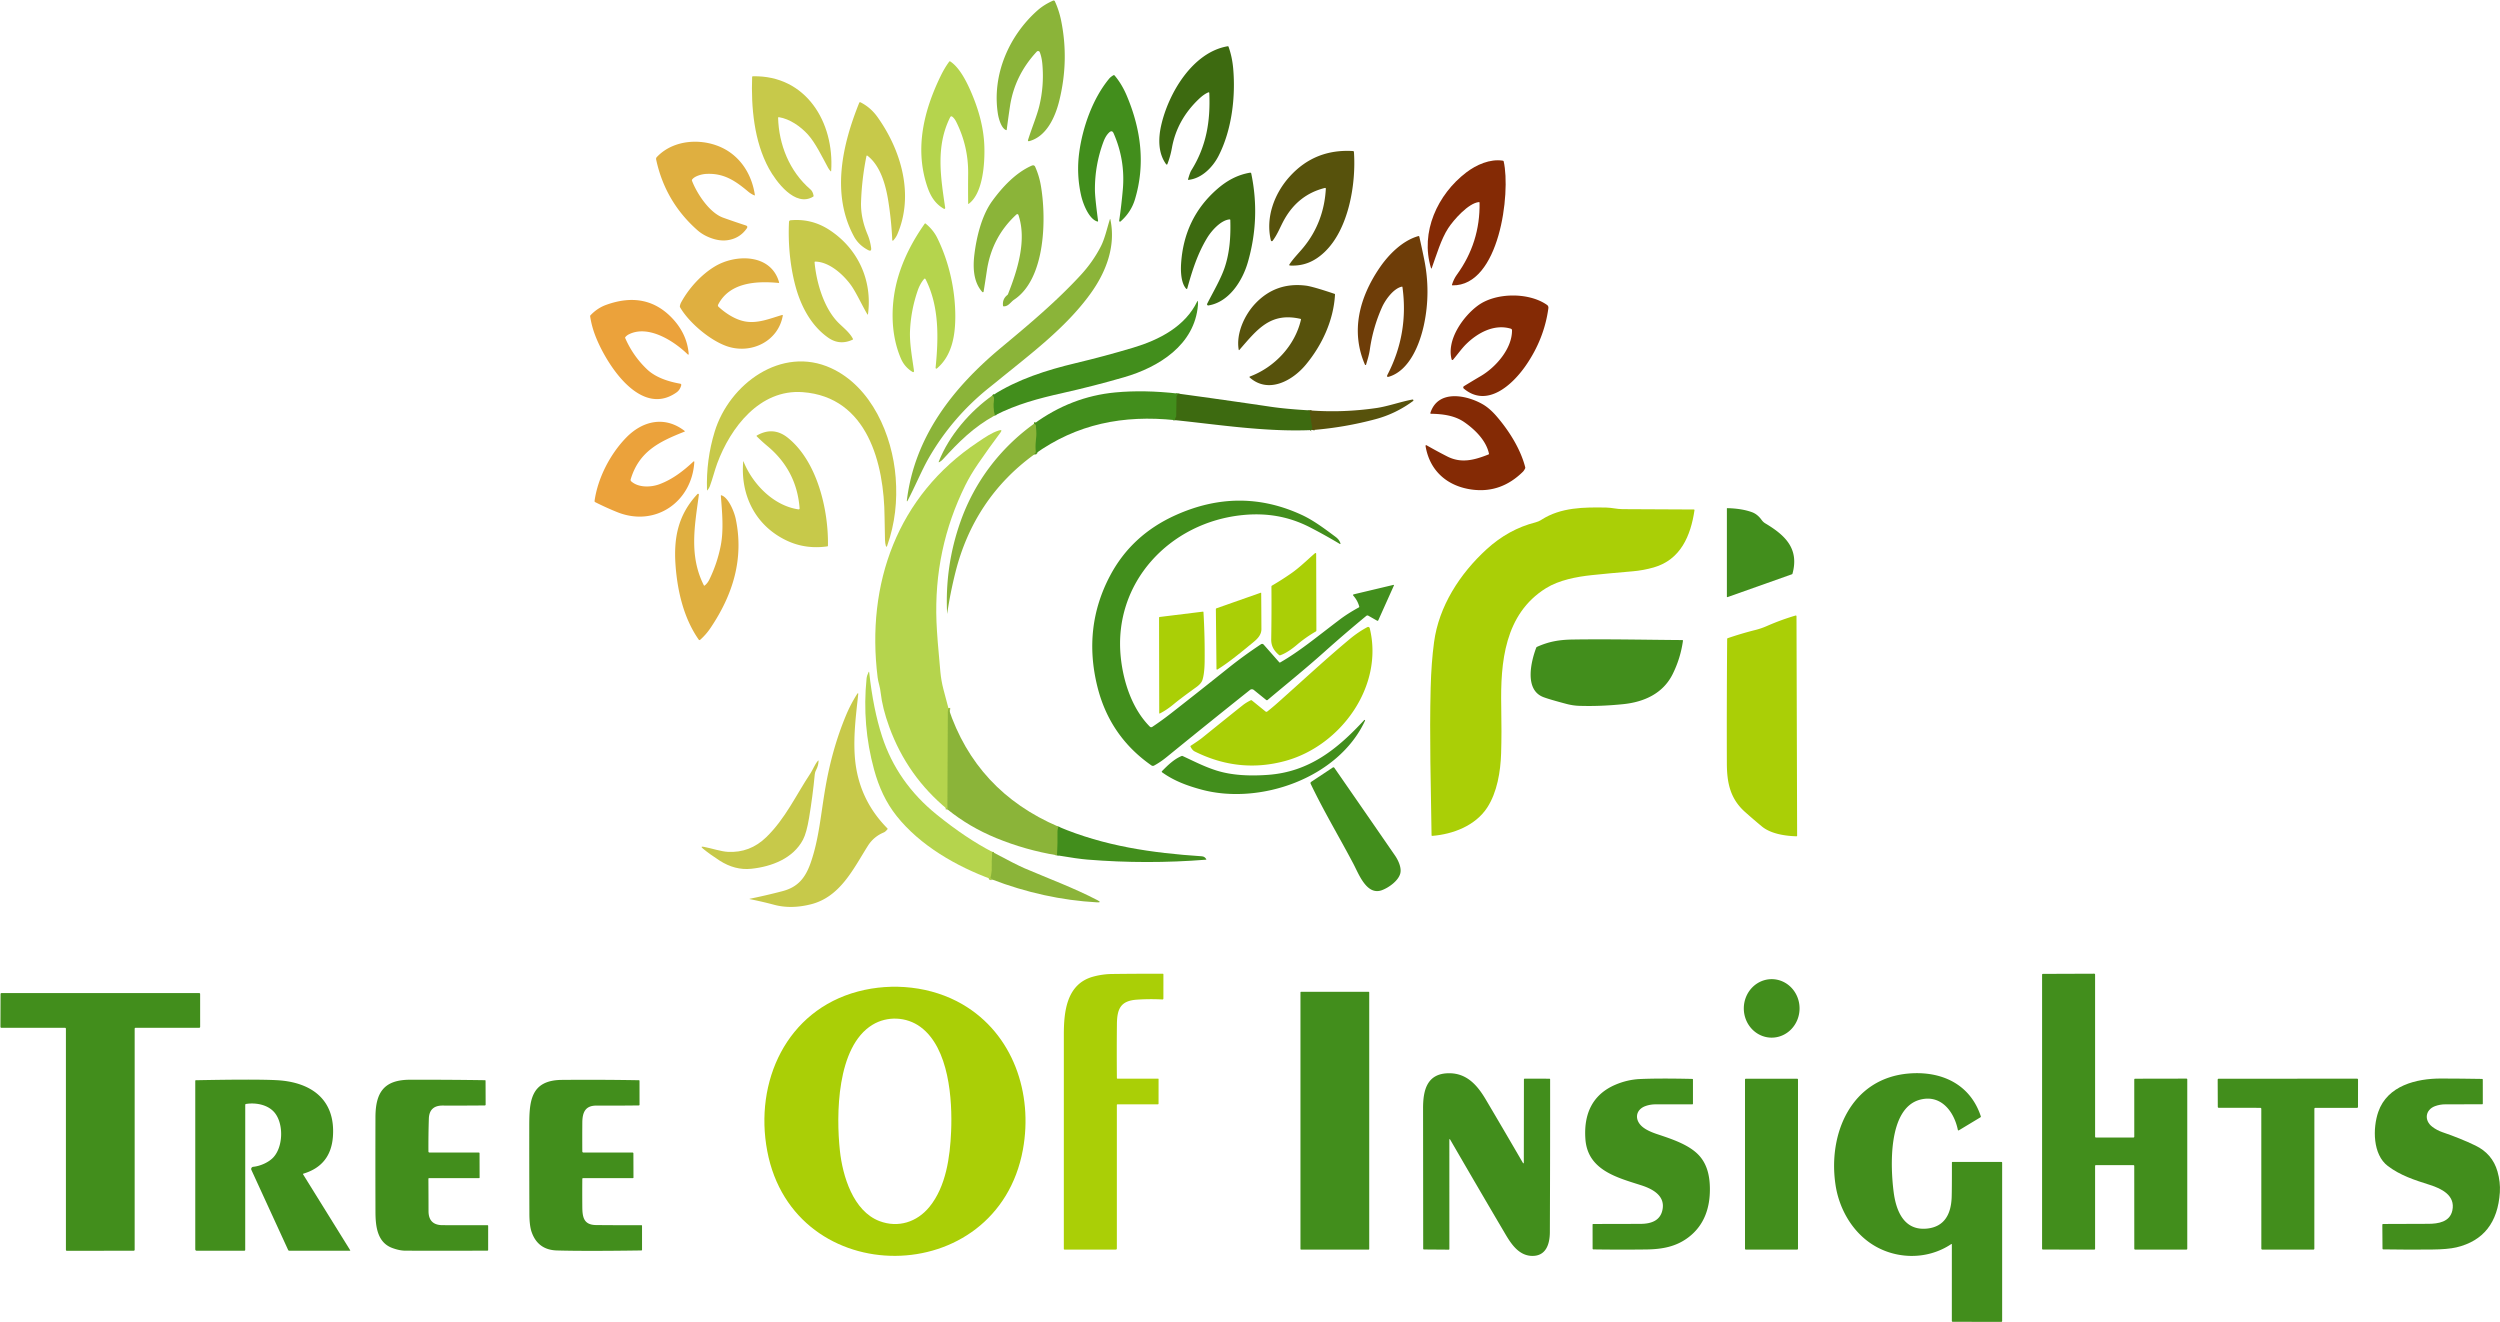 <svg xmlns="http://www.w3.org/2000/svg" viewBox="0.00 0.00 1991.00 1053.00"><g stroke-width="2.90" fill="none" stroke-linecap="butt"><path stroke="#67a12b" d="  M 792.23 330.87  Q 790.60 324.08 791.50 319.00  Q 792.03 316.02 790.29 315.01"></path><path stroke="#407c16" d="  M 938.00 313.43  Q 937.93 314.49 937.51 314.86  Q 937.09 315.25 937.08 315.82  L 936.82 331.22  Q 936.81 331.68 936.58 332.08  Q 935.67 333.70 935.82 334.61"></path><path stroke="#67a12b" d="  M 823.76 361.87  Q 823.81 360.89 824.49 360.60  Q 824.89 360.43 824.84 359.99  Q 824.33 355.50 824.90 351.04  C 825.46 346.65 825.33 343.83 825.02 339.75  Q 824.87 337.70 823.42 337.55"></path><path stroke="#4a5e0e" d="  M 1042.96 326.83  L 1045.06 340.57  Q 1045.12 340.98 1044.78 341.22  Q 1044.60 341.36 1044.62 341.69  A 0.43 0.42 0.8 0 0 1045.01 342.09  Q 1045.52 342.14 1045.43 342.47"></path><path stroke="#a0c443" d="  M 755.30 563.91  Q 755.40 564.79 755.10 565.50  Q 754.90 565.95 754.90 566.44  L 754.61 644.62"></path><path stroke="#67a12b" d="  M 842.87 658.33  Q 842.67 659.23 842.47 660.11  Q 842.26 661.00 842.28 661.91  Q 842.51 671.53 841.80 681.16"></path><path stroke="#a0c443" d="  M 790.21 678.43  Q 789.73 685.95 789.87 693.24  Q 789.90 694.65 788.86 699.24  Q 788.82 699.44 789.01 699.50  Q 789.22 699.57 789.34 699.41  Q 789.56 699.14 789.62 699.49  L 789.76 700.29"></path></g><path fill="#8bb439" d="  M 825.70 41.10  Q 808.04 60.06 804.33 84.78  Q 802.95 93.95 801.76 103.25  Q 801.69 103.77 801.20 103.59  C 797.40 102.14 795.28 94.29 794.70 90.50  C 789.95 59.69 803.43 28.50 826.34 8.22  C 830.05 4.94 834.31 2.42 838.70 0.49  A 1.06 1.05 -24.1 0 1 840.08 1.01  Q 843.41 8.21 845.08 16.38  Q 851.53 48.04 843.60 80.24  C 840.37 93.32 833.37 108.88 819.46 112.46  A 0.65 0.64 1.2 0 1 818.68 111.65  C 821.47 102.58 825.71 92.54 827.65 84.61  Q 831.67 68.12 830.13 51.00  Q 829.65 45.57 828.07 41.55  A 1.43 1.42 -34.1 0 0 825.70 41.10  Z"></path><path fill="#3d6a10" d="  M 962.34 73.55  Q 958.88 74.98 954.95 78.69  Q 937.42 95.24 933.34 117.65  C 932.43 122.69 931.31 126.46 929.70 130.71  A 0.56 0.56 0.0 0 1 928.73 130.84  C 922.29 122.04 922.40 110.42 924.73 100.02  C 930.50 74.30 949.78 41.62 977.71 36.84  Q 978.24 36.75 978.42 37.25  Q 981.30 45.27 982.13 54.74  C 984.04 76.78 981.20 103.14 970.46 124.15  C 965.78 133.30 956.95 142.18 946.53 143.24  Q 946.02 143.29 946.16 142.80  Q 947.68 137.43 948.72 135.77  C 960.81 116.44 964.06 96.58 963.08 74.02  A 0.53 0.53 0.0 0 0 962.34 73.55  Z"></path><path fill="#b5d44d" d="  M 758.55 93.04  Q 757.36 92.07 756.67 93.45  C 745.08 116.63 749.18 141.19 752.75 165.53  A 0.72 0.72 0.0 0 1 751.67 166.26  C 744.54 162.11 740.91 156.05 738.23 147.84  C 728.42 117.87 735.82 87.89 749.18 60.44  Q 752.28 54.06 755.96 49.07  A 0.60 0.59 -55.0 0 1 756.77 48.92  C 764.39 53.90 770.09 65.59 773.64 73.92  C 779.45 87.55 783.41 101.58 783.93 116.33  C 784.38 129.38 783.02 153.81 771.55 162.28  Q 771.04 162.66 771.04 162.02  Q 770.90 150.18 771.04 138.50  Q 771.30 116.67 761.63 97.20  Q 760.25 94.41 758.55 93.04  Z"></path><path fill="#428e1c" d="  M 883.44 105.41  Q 880.63 107.95 878.77 112.95  Q 871.89 131.44 872.00 151.26  Q 872.03 157.39 874.52 175.95  A 0.44 0.43 -85.7 0 1 873.97 176.43  C 867.17 174.49 862.47 162.16 861.01 155.72  Q 857.15 138.65 859.52 121.24  C 862.20 101.60 870.03 78.82 883.24 62.76  Q 884.54 61.18 886.76 59.92  A 0.71 0.70 54.9 0 1 887.64 60.08  Q 893.40 66.84 897.39 76.29  C 908.72 103.12 912.29 130.85 903.88 158.76  Q 900.79 169.02 892.41 176.36  A 0.66 0.66 0.0 0 1 891.32 175.77  Q 893.12 163.51 894.23 150.76  Q 896.25 127.51 886.88 106.15  Q 885.67 103.40 883.44 105.41  Z"></path><path fill="#c7c94a" d="  M 619.68 93.86  C 620.28 114.93 628.55 136.34 645.42 150.83  Q 647.39 152.52 647.94 155.94  Q 648.01 156.38 647.62 156.61  C 633.27 165.38 617.98 144.51 612.33 134.16  C 600.52 112.55 598.15 85.47 599.00 61.29  Q 599.02 60.77 599.54 60.75  C 641.99 59.79 664.56 97.41 661.94 136.19  Q 661.90 136.78 661.50 136.35  Q 660.22 134.95 659.54 133.70  C 654.71 124.85 649.46 113.83 643.45 107.18  C 637.70 100.80 629.05 94.69 620.31 93.31  Q 619.66 93.21 619.68 93.86  Z"></path><path fill="#c7c94a" d="  M 690.80 123.99  A 0.48 0.48 0.0 0 0 690.04 124.28  Q 686.38 142.30 685.74 160.76  Q 685.31 173.37 690.91 186.70  C 692.43 190.30 693.32 194.03 693.77 197.47  Q 694.19 200.64 691.36 199.15  Q 683.85 195.20 680.13 188.36  C 661.73 154.43 670.96 114.98 684.29 81.85  A 0.73 0.71 -65.4 0 1 685.28 81.47  Q 693.39 85.57 698.81 93.18  C 717.83 119.86 728.11 155.29 714.63 186.65  C 713.86 188.44 712.60 190.21 711.36 191.55  A 0.44 0.44 0.0 0 1 710.60 191.27  Q 709.88 175.43 707.42 160.01  C 705.43 147.51 701.27 131.99 690.80 123.99  Z"></path><path fill="#dfaf40" d="  M 551.11 144.00  C 554.95 153.95 564.87 169.38 575.87 173.34  Q 584.37 176.41 593.86 179.50  Q 595.94 180.18 594.68 181.96  Q 589.41 189.46 580.41 191.13  Q 574.22 192.28 567.24 189.94  Q 560.26 187.61 555.40 183.31  Q 529.75 160.65 522.55 127.00  A 2.16 2.15 -29.6 0 1 523.08 125.09  C 537.88 109.41 564.44 109.63 581.05 121.13  C 592.46 129.03 599.12 141.52 601.16 155.17  Q 601.26 155.82 600.66 155.56  Q 598.02 154.39 595.89 152.61  C 585.48 143.88 576.29 137.63 562.01 138.53  C 559.02 138.72 553.34 140.12 551.25 142.94  A 1.12 1.11 52.7 0 0 551.11 144.00  Z"></path><path fill="#57520c" d="  M 1055.19 149.67  C 1040.80 153.24 1030.26 161.76 1023.02 174.47  C 1019.73 180.24 1017.61 186.39 1013.52 191.77  A 0.78 0.78 0.0 0 1 1012.14 191.49  C 1007.72 173.27 1014.89 154.05 1027.22 140.49  Q 1047.27 118.42 1077.55 120.30  A 0.77 0.76 -0.4 0 1 1078.27 121.00  C 1080.07 146.27 1074.16 182.56 1054.71 200.89  C 1046.79 208.37 1037.95 212.08 1027.25 211.46  A 0.52 0.52 0.0 0 1 1026.85 210.66  C 1030.12 205.70 1034.22 201.70 1037.96 197.16  C 1049.06 183.71 1054.96 167.75 1055.90 150.25  A 0.58 0.57 -5.4 0 0 1055.19 149.67  Z"></path><path fill="#842a05" d="  M 1177.78 160.94  C 1169.47 161.74 1157.69 175.10 1153.36 181.72  C 1147.66 190.47 1144.05 203.00 1140.23 213.54  Q 1139.93 214.36 1139.67 213.53  C 1130.87 184.89 1144.90 154.79 1167.66 137.39  C 1175.75 131.20 1186.66 126.37 1196.89 127.96  Q 1197.43 128.05 1197.55 128.58  C 1203.23 153.68 1194.24 227.85 1156.72 227.26  Q 1156.18 227.25 1156.35 226.73  Q 1157.83 222.11 1160.16 218.91  Q 1178.88 193.18 1178.32 161.42  Q 1178.31 160.89 1177.78 160.94  Z"></path><path fill="#8bb439" d="  M 809.52 170.79  Q 789.86 188.82 785.90 215.76  Q 784.67 224.12 783.35 232.22  A 0.61 0.61 0.0 0 1 782.29 232.53  C 774.90 224.29 774.85 212.27 776.00 202.75  C 777.67 188.88 781.80 171.68 790.14 160.18  C 798.14 149.14 808.83 137.62 821.49 132.00  Q 823.62 131.06 824.41 132.83  Q 827.53 139.83 828.86 147.35  C 833.42 173.22 832.92 221.80 807.70 238.62  C 804.87 240.50 803.15 244.08 799.31 243.98  Q 798.86 243.97 798.81 243.52  Q 798.15 238.20 802.21 234.99  A 1.92 1.92 0.0 0 0 802.79 234.22  C 810.32 215.19 817.88 191.31 811.08 171.19  A 0.96 0.96 0.0 0 0 809.52 170.79  Z"></path><path fill="#3d6a10" d="  M 979.22 174.74  C 972.41 175.28 964.93 183.63 961.48 189.28  C 953.72 201.99 949.41 215.72 945.54 229.74  A 0.51 0.51 0.0 0 1 944.67 229.95  C 940.47 225.36 940.25 215.81 940.62 210.01  Q 942.96 173.66 969.25 150.68  C 977.15 143.77 985.54 139.23 995.54 137.52  A 0.83 0.83 0.0 0 1 996.50 138.17  Q 1003.91 173.91 993.74 209.00  C 989.45 223.79 978.72 240.65 962.38 243.26  A 0.94 0.93 -81.1 0 1 961.40 241.91  C 966.29 232.20 972.49 221.88 975.58 212.31  C 979.43 200.40 980.17 188.17 979.82 175.28  Q 979.80 174.69 979.22 174.74  Z"></path><path fill="#8bb439" d="  M 722.18 398.92  C 728.24 347.78 759.08 308.65 797.33 276.82  C 819.30 258.53 841.19 240.23 860.76 218.99  Q 870.36 208.56 876.63 196.39  C 879.89 190.07 881.59 182.01 883.87 174.79  Q 884.13 173.98 884.30 174.82  C 888.81 196.09 880.84 216.76 868.42 233.93  C 848.54 261.43 820.11 282.37 793.62 304.04  Q 793.53 304.11 787.70 308.79  Q 758.27 332.38 739.57 364.92  C 734.11 374.43 728.59 387.83 722.64 399.07  A 0.25 0.24 62.7 0 1 722.18 398.92  Z"></path><path fill="#c7c94a" d="  M 648.74 209.05  C 650.19 224.99 656.20 245.91 668.19 257.52  C 672.01 261.22 676.82 265.06 679.26 269.84  Q 679.50 270.31 679.02 270.53  Q 668.73 275.28 659.69 269.00  C 645.78 259.32 637.53 243.32 633.28 227.01  C 629.17 211.27 627.52 193.44 628.37 176.69  A 1.33 1.33 0.0 0 1 629.58 175.43  Q 646.26 173.89 660.29 182.96  C 683.13 197.73 694.83 223.04 691.29 250.06  Q 691.16 251.01 690.68 250.18  C 686.17 242.51 681.73 232.58 677.51 226.82  C 671.39 218.48 660.48 208.59 649.40 208.34  Q 648.67 208.32 648.74 209.05  Z"></path><path fill="#b5d44d" d="  M 735.84 222.31  Q 732.68 226.10 730.84 231.45  Q 725.47 247.06 724.74 263.42  C 724.30 273.48 726.48 284.96 727.93 295.52  A 0.74 0.74 0.0 0 1 726.81 296.25  Q 720.47 292.39 717.56 285.70  C 708.70 265.32 709.36 240.64 715.31 220.48  Q 721.60 199.16 736.46 178.13  Q 736.74 177.73 737.12 178.04  Q 743.25 183.00 746.48 189.57  C 755.66 208.23 760.65 230.11 760.80 250.99  C 760.90 266.18 758.56 282.96 746.15 293.44  A 0.64 0.64 0.0 0 1 745.10 292.88  C 747.45 269.54 748.15 244.14 737.17 222.46  Q 736.62 221.37 735.84 222.31  Z"></path><path fill="#6e3d08" d="  M 1116.39 228.30  C 1109.75 229.75 1103.26 238.78 1100.58 244.81  Q 1093.41 260.95 1090.93 278.43  C 1090.33 282.64 1089.10 286.43 1087.96 290.36  A 0.49 0.49 0.0 0 1 1087.04 290.42  C 1075.47 263.69 1082.72 236.79 1098.64 213.37  C 1105.84 202.77 1116.89 191.60 1129.60 188.02  A 0.59 0.58 75.4 0 1 1130.33 188.45  Q 1132.37 197.43 1134.21 206.47  Q 1139.57 232.82 1134.02 258.72  C 1130.79 273.79 1122.75 294.77 1106.45 299.93  Q 1103.80 300.77 1105.07 298.30  Q 1121.99 265.52 1116.92 228.67  Q 1116.86 228.20 1116.39 228.30  Z"></path><path fill="#dfaf40" d="  M 572.21 244.29  C 577.89 249.56 585.34 254.36 592.75 255.88  C 603.18 258.02 613.03 253.71 622.89 250.85  A 0.42 0.42 0.0 0 1 623.42 251.33  C 619.86 271.50 599.13 281.82 580.32 276.19  C 566.68 272.11 549.01 257.44 541.64 244.77  A 1.44 1.42 -56.2 0 1 541.46 243.82  Q 541.71 242.20 542.50 240.76  C 548.65 229.46 558.55 218.67 569.30 212.19  C 585.92 202.18 614.10 201.99 620.46 224.85  Q 620.61 225.38 620.05 225.33  C 602.54 223.69 581.08 224.77 571.92 242.63  A 1.39 1.39 0.0 0 0 572.21 244.29  Z"></path><path fill="#57520c" d="  M 1035.69 253.93  C 1011.68 248.43 1001.19 262.43 987.07 278.65  Q 986.62 279.17 986.51 278.49  C 984.29 265.60 991.18 250.71 999.85 241.62  Q 1016.19 224.47 1040.09 227.49  Q 1045.44 228.17 1062.78 234.00  Q 1063.23 234.15 1063.20 234.62  C 1062.05 255.11 1052.93 274.81 1039.94 290.44  C 1029.34 303.21 1010.17 313.88 995.25 300.62  A 0.45 0.45 0.0 0 1 995.39 299.86  C 1015.30 292.42 1031.42 274.98 1036.09 254.57  Q 1036.21 254.05 1035.69 253.93  Z"></path><path fill="#842a05" d="  M 1204.17 263.14  Q 1204.17 262.05 1203.12 261.74  C 1189.80 257.80 1176.57 265.19 1167.40 274.30  C 1164.11 277.58 1160.62 282.46 1157.20 286.49  A 0.64 0.64 0.0 0 1 1156.09 286.25  C 1151.88 270.73 1165.25 251.86 1177.20 243.20  C 1191.44 232.88 1217.54 232.71 1231.96 242.78  Q 1233.36 243.75 1233.12 245.53  Q 1229.80 269.95 1215.13 291.15  C 1204.50 306.51 1184.31 325.08 1165.76 309.46  A 1.19 1.19 0.0 0 1 1165.90 307.54  Q 1172.76 303.34 1179.28 299.51  C 1191.22 292.50 1204.20 277.79 1204.17 263.14  Z"></path><path fill="#eba23b" d="  M 497.94 269.31  Q 504.30 283.77 515.47 294.29  C 522.37 300.78 532.55 303.93 541.61 305.56  Q 542.82 305.78 542.49 306.97  Q 541.49 310.61 538.76 312.53  C 509.16 333.40 481.34 287.43 473.51 265.75  Q 471.08 259.03 470.00 251.96  Q 469.92 251.47 470.26 251.10  Q 475.77 245.31 482.73 242.80  Q 514.30 231.40 535.20 253.27  C 542.96 261.40 547.62 270.91 548.49 281.98  A 0.42 0.42 0.0 0 1 547.78 282.31  C 536.64 271.41 516.29 258.51 500.85 266.25  Q 499.17 267.10 498.07 268.41  Q 497.72 268.82 497.94 269.31  Z"></path><path fill="#428e1c" d="  M 792.23 330.87  Q 790.60 324.08 791.50 319.00  Q 792.03 316.02 790.29 315.01  C 810.36 302.03 833.92 294.63 856.77 289.17  Q 879.83 283.67 902.53 276.87  C 923.14 270.70 943.96 260.00 953.55 239.90  Q 953.88 239.23 953.97 239.96  Q 954.16 241.43 954.04 243.01  C 951.48 274.66 922.97 292.40 895.21 300.44  Q 870.95 307.47 846.29 313.00  C 827.00 317.32 809.44 322.00 792.23 330.87  Z"></path><path fill="#c7c94a" d="  M 661.83 293.16  C 694.15 307.97 710.72 346.66 713.31 380.27  C 714.74 398.93 712.83 416.89 706.56 434.63  Q 705.98 436.29 705.46 434.61  Q 704.90 432.79 704.81 430.00  Q 704.54 420.88 704.47 411.76  C 704.14 369.61 691.11 316.13 639.25 312.31  C 605.09 309.79 581.75 340.55 571.19 369.06  C 569.26 374.27 567.38 381.72 565.31 387.28  Q 564.79 388.68 563.42 390.43  Q 563.08 390.86 563.06 390.31  Q 562.26 366.31 569.19 343.71  C 580.81 305.79 622.40 275.09 661.83 293.16  Z"></path><path fill="#428e1c" d="  M 938.00 313.43  Q 937.93 314.49 937.51 314.86  Q 937.09 315.25 937.08 315.82  L 936.82 331.22  Q 936.81 331.68 936.58 332.08  Q 935.67 333.70 935.82 334.61  C 894.82 330.31 857.57 337.48 823.76 361.87  Q 823.81 360.89 824.49 360.60  Q 824.89 360.43 824.84 359.99  Q 824.33 355.50 824.90 351.04  C 825.46 346.65 825.33 343.83 825.02 339.75  Q 824.87 337.70 823.42 337.55  Q 853.21 315.81 888.25 312.53  Q 911.22 310.38 938.00 313.43  Z"></path><path fill="#3d6a10" d="  M 938.00 313.43  Q 975.00 318.46 1012.00 323.94  Q 1024.18 325.74 1042.96 326.83  L 1045.06 340.57  Q 1045.12 340.98 1044.78 341.22  Q 1044.60 341.36 1044.62 341.69  A 0.43 0.42 0.8 0 0 1045.01 342.09  Q 1045.52 342.14 1045.43 342.47  C 1008.32 344.22 969.74 338.07 935.82 334.61  Q 935.67 333.70 936.58 332.08  Q 936.81 331.68 936.82 331.22  L 937.08 315.82  Q 937.09 315.25 937.51 314.86  Q 937.93 314.49 938.00 313.43  Z"></path><path fill="#8bb439" d="  M 790.29 315.01  Q 792.03 316.02 791.50 319.00  Q 790.60 324.08 792.23 330.87  C 775.15 340.24 763.35 352.23 750.87 365.86  Q 749.65 367.20 748.08 368.02  Q 747.32 368.42 747.64 367.62  C 755.75 346.94 772.39 327.69 790.29 315.01  Z"></path><path fill="#842a05" d="  M 1185.80 361.24  C 1183.56 350.82 1174.71 342.14 1166.26 336.26  C 1158.44 330.82 1148.84 329.69 1139.59 329.52  A 0.48 0.48 0.0 0 1 1139.14 328.89  C 1145.19 309.87 1168.20 314.61 1181.00 322.06  Q 1186.48 325.25 1191.99 331.66  C 1201.68 342.92 1210.96 357.50 1214.69 372.13  Q 1214.81 372.62 1214.59 373.07  Q 1213.74 374.80 1212.89 375.65  Q 1195.43 392.90 1172.51 389.93  C 1152.98 387.39 1138.60 375.31 1135.30 355.14  A 0.53 0.53 0.0 0 1 1136.09 354.60  Q 1144.47 359.39 1152.58 363.52  C 1163.91 369.28 1174.30 366.33 1185.43 361.94  Q 1185.91 361.75 1185.80 361.24  Z"></path><path fill="#57520c" d="  M 1045.43 342.47  Q 1045.52 342.14 1045.01 342.09  A 0.43 0.42 0.8 0 1 1044.62 341.69  Q 1044.60 341.36 1044.78 341.22  Q 1045.12 340.98 1045.06 340.57  L 1042.96 326.83  Q 1069.50 328.83 1096.12 324.96  C 1105.33 323.62 1115.23 319.99 1124.86 318.19  A 0.66 0.66 0.0 0 1 1125.37 319.37  Q 1111.61 329.49 1095.61 333.79  Q 1071.07 340.39 1045.43 342.47  Z"></path><path fill="#eba23b" d="  M 552.96 367.84  C 551.13 399.65 521.94 420.04 491.61 407.88  Q 482.83 404.36 474.03 399.91  A 0.98 0.96 18.0 0 1 473.51 398.91  C 476.06 380.75 485.92 361.61 498.73 348.48  C 511.74 335.16 529.31 330.95 545.17 343.14  Q 545.70 343.54 545.08 343.79  C 525.04 351.71 508.96 359.46 502.27 381.75  A 1.57 1.56 29.1 0 0 502.73 383.36  C 508.49 388.50 518.34 388.18 525.20 385.63  C 535.64 381.74 544.32 374.98 552.30 367.53  A 0.39 0.39 0.0 0 1 552.96 367.84  Z"></path><path fill="#8bb439" d="  M 823.42 337.55  Q 824.87 337.70 825.02 339.75  C 825.33 343.83 825.46 346.65 824.90 351.04  Q 824.33 355.50 824.84 359.99  Q 824.89 360.43 824.49 360.60  Q 823.81 360.89 823.76 361.87  C 791.54 385.22 770.71 416.98 761.00 455.43  Q 756.80 472.03 754.34 488.77  A 0.03 0.02 -43.2 0 1 754.29 488.77  Q 752.39 450.88 764.95 415.38  C 776.09 383.89 796.34 357.08 823.42 337.55  Z"></path><path fill="#b5d44d" d="  M 755.30 563.91  Q 755.40 564.79 755.10 565.50  Q 754.90 565.95 754.90 566.44  L 754.61 644.62  Q 722.57 618.26 708.22 578.99  Q 702.74 563.98 701.35 551.57  Q 701.01 548.47 700.22 545.54  Q 699.25 541.97 698.95 539.50  C 689.63 464.80 714.68 394.90 778.51 352.29  C 784.89 348.03 789.56 344.71 795.47 342.83  Q 798.80 341.77 796.70 344.57  Q 787.60 356.71 779.06 369.18  Q 772.84 378.27 768.84 386.34  Q 743.53 437.40 745.82 495.25  Q 746.33 508.09 748.92 535.20  Q 749.58 542.07 751.26 548.62  Q 753.21 556.18 755.30 563.91  Z"></path><path fill="#c7c94a" d="  M 636.81 404.84  Q 634.53 374.69 611.21 355.27  Q 606.90 351.69 602.75 347.58  Q 602.27 347.10 602.86 346.77  Q 615.90 339.41 627.41 348.63  C 650.89 367.45 659.87 406.08 659.38 434.58  Q 659.37 435.07 658.88 435.14  Q 641.56 437.57 626.70 430.59  C 601.89 418.94 589.62 394.71 591.88 367.71  Q 591.94 367.00 592.20 367.66  C 599.35 385.51 616.10 402.81 635.93 405.67  A 0.77 0.77 0.0 0 0 636.81 404.84  Z"></path><path fill="#dfaf40" d="  M 561.23 466.31  Q 563.56 464.39 564.91 461.60  Q 571.30 448.48 574.04 434.28  C 576.42 421.96 575.11 407.71 574.08 394.92  Q 574.03 394.28 574.64 394.49  C 580.26 396.36 584.77 407.73 585.88 412.99  C 592.65 444.94 583.71 473.61 565.85 500.11  Q 562.26 505.44 557.59 509.57  A 0.74 0.74 0.0 0 1 556.50 509.45  C 544.38 492.25 539.43 470.14 537.99 449.99  C 536.46 428.44 539.97 410.30 555.08 393.85  Q 555.58 393.31 555.68 393.29  Q 556.71 393.12 556.57 394.16  C 553.25 418.88 548.65 442.67 560.56 466.17  A 0.44 0.44 0.0 0 0 561.23 466.31  Z"></path><path fill="#428e1c" d="  M 1019.59 527.56  C 1035.10 518.60 1047.30 508.33 1066.80 493.55  Q 1073.37 488.56 1082.13 483.78  Q 1082.64 483.50 1082.48 482.94  Q 1081.11 478.10 1077.74 474.33  A 0.61 0.60 -27.2 0 1 1078.06 473.34  L 1109.74 465.80  A 0.34 0.33 -84.2 0 1 1110.12 466.27  L 1097.72 493.90  Q 1097.37 494.68 1096.62 494.26  L 1089.75 490.35  A 1.45 1.44 -49.8 0 0 1088.12 490.49  Q 1071.06 504.55 1054.49 519.38  C 1039.84 532.50 1024.52 544.84 1009.51 557.46  A 0.85 0.84 44.1 0 1 1008.43 557.47  L 998.54 549.48  A 2.42 2.42 0.0 0 0 995.49 549.47  Q 962.24 575.96 929.01 603.02  Q 924.16 606.97 919.13 609.70  A 2.00 2.00 0.0 0 1 917.02 609.59  Q 883.73 586.39 873.92 546.70  Q 862.31 499.66 884.04 458.54  Q 901.20 426.07 936.24 410.28  Q 987.44 387.21 1036.89 410.15  C 1046.14 414.44 1054.98 421.11 1063.42 427.39  C 1065.54 428.96 1066.80 430.46 1067.56 432.81  A 0.34 0.34 0.0 0 1 1067.06 433.21  Q 1055.37 426.20 1043.32 419.99  C 1026.26 411.20 1008.61 408.29 989.52 410.21  C 931.76 416.02 886.29 463.85 892.61 523.72  C 894.68 543.24 901.68 564.60 915.76 578.72  A 1.50 1.49 -39.0 0 0 917.65 578.91  Q 925.19 573.88 932.61 568.09  Q 955.61 550.12 978.39 531.88  Q 990.49 522.20 1004.11 513.17  Q 1005.44 512.29 1006.50 513.49  L 1018.79 527.43  Q 1019.14 527.83 1019.59 527.56  Z"></path><path fill="#aacf06" d="  M 1227.57 413.96  C 1243.20 403.88 1261.75 403.93 1279.23 404.22  C 1283.54 404.30 1287.73 405.46 1292.10 405.48  Q 1320.55 405.58 1349.00 405.76  Q 1349.57 405.76 1349.49 406.32  C 1346.49 426.72 1338.41 445.80 1316.99 451.91  Q 1308.76 454.26 1300.24 454.99  Q 1280.42 456.68 1267.50 458.05  C 1255.47 459.34 1241.57 462.00 1231.26 468.42  C 1198.16 489.00 1194.90 527.49 1195.59 562.75  Q 1196.00 583.62 1195.49 600.00  C 1195.03 614.38 1192.35 631.08 1184.34 643.27  C 1174.93 657.58 1157.27 664.36 1140.61 665.70  Q 1140.10 665.74 1140.09 665.22  C 1139.55 626.03 1138.37 586.95 1139.38 547.75  Q 1139.89 527.72 1142.09 511.37  C 1145.91 482.83 1162.63 456.90 1183.93 437.44  Q 1201.44 421.44 1222.90 416.01  Q 1225.35 415.39 1227.57 413.96  Z"></path><path fill="#428e1c" d="  M 1395.30 407.92  Q 1399.65 409.51 1402.90 414.02  Q 1404.19 415.80 1405.81 416.77  C 1421.39 426.07 1433.04 436.68 1427.55 456.81  A 0.81 0.81 0.0 0 1 1427.03 457.37  L 1375.80 475.54  A 0.38 0.38 0.0 0 1 1375.29 475.18  L 1375.29 405.05  Q 1375.29 404.69 1375.65 404.70  Q 1387.22 404.97 1395.30 407.92  Z"></path><path fill="#aacf06" d="  M 1032.82 513.55  C 1029.03 516.76 1024.26 520.23 1019.55 521.87  Q 1019.08 522.03 1018.70 521.72  C 1014.73 518.43 1012.31 514.64 1012.40 509.21  Q 1012.74 488.16 1012.57 467.16  Q 1012.56 466.64 1013.01 466.38  Q 1021.02 461.71 1028.55 456.45  C 1035.00 451.95 1041.02 445.99 1047.28 440.56  A 0.56 0.56 0.0 0 1 1048.20 440.98  L 1048.37 502.07  Q 1048.37 502.63 1047.89 502.91  Q 1039.83 507.59 1032.82 513.55  Z"></path><path fill="#aacf06" d="  M 1004.00 472.07  Q 1004.42 471.92 1004.42 472.37  Q 1004.55 486.54 1004.59 501.00  C 1004.60 505.34 1001.83 508.46 998.27 511.38  C 989.07 518.91 979.06 527.32 969.57 533.19  A 0.50 0.50 0.0 0 1 968.81 532.77  L 968.32 485.25  Q 968.31 484.62 968.91 484.41  L 1004.00 472.07  Z"></path><path fill="#aacf06" d="  M 957.60 541.58  Q 956.69 544.40 952.70 547.27  Q 939.96 556.44 934.92 560.65  Q 929.29 565.36 923.82 568.15  Q 923.21 568.46 923.21 567.78  L 923.07 491.97  A 0.62 0.61 -4.2 0 1 923.61 491.35  L 957.94 487.12  Q 958.41 487.06 958.44 487.54  Q 959.60 507.23 959.38 526.73  Q 959.27 536.39 957.60 541.58  Z"></path><path fill="#aacf06" d="  M 1430.70 666.03  C 1421.47 665.74 1410.21 664.04 1403.10 658.14  Q 1396.35 652.53 1389.80 646.70  C 1378.01 636.20 1375.32 623.58 1375.27 608.12  Q 1375.11 558.67 1375.51 508.87  A 0.66 0.65 -9.3 0 1 1375.96 508.25  Q 1386.82 504.52 1398.08 501.69  Q 1402.66 500.54 1407.19 498.55  Q 1418.41 493.62 1430.01 490.21  A 0.57 0.56 82.0 0 1 1430.73 490.76  L 1431.23 665.51  Q 1431.23 666.05 1430.70 666.03  Z"></path><path fill="#aacf06" d="  M 1009.26 566.65  Q 1013.40 563.39 1017.37 559.86  C 1036.50 542.87 1055.27 525.35 1074.93 508.96  Q 1081.80 503.24 1088.99 499.44  A 1.30 1.29 69.2 0 1 1090.85 500.28  C 1102.21 546.55 1067.82 593.73 1024.02 605.89  Q 986.93 616.18 951.47 598.46  Q 949.58 597.51 948.13 594.65  Q 947.89 594.18 948.33 593.90  Q 954.85 589.67 957.37 587.63  Q 981.77 567.93 989.82 561.57  Q 992.37 559.55 996.08 557.70  A 0.82 0.82 0.0 0 1 996.97 557.80  L 1007.88 566.64  A 1.11 1.09 -44.3 0 0 1009.26 566.65  Z"></path><path fill="#428e1c" d="  M 1228.92 555.09  C 1213.99 549.19 1219.21 527.04 1223.45 515.82  Q 1223.63 515.36 1224.07 515.16  C 1233.42 510.97 1241.56 509.48 1252.55 509.32  C 1281.63 508.88 1310.71 509.55 1339.83 509.75  A 0.49 0.49 0.0 0 1 1340.31 510.31  Q 1338.38 524.22 1332.12 536.84  C 1324.44 552.32 1309.34 559.09 1292.74 560.79  Q 1274.28 562.68 1257.57 562.12  Q 1252.66 561.96 1247.53 560.60  Q 1233.38 556.85 1228.92 555.09  Z"></path><path fill="#b5d44d" d="  M 790.21 678.43  Q 789.73 685.95 789.87 693.24  Q 789.90 694.65 788.86 699.24  Q 788.82 699.44 789.01 699.50  Q 789.22 699.57 789.34 699.41  Q 789.56 699.14 789.62 699.49  L 789.76 700.29  C 761.66 689.97 732.83 673.43 714.10 649.90  C 705.50 639.10 699.93 626.85 696.12 612.94  Q 686.42 577.49 690.12 540.49  Q 690.36 538.09 691.69 535.33  Q 692.12 534.44 692.22 535.42  Q 695.44 564.86 702.50 586.53  Q 714.47 623.29 746.13 648.86  Q 769.30 667.59 790.21 678.43  Z"></path><path fill="#c7c94a" d="  M 673.79 569.62  Q 677.47 560.76 682.87 552.30  A 0.36 0.36 0.0 0 1 683.53 552.53  C 681.80 568.63 679.68 584.73 680.69 601.25  Q 682.78 635.52 706.71 659.70  Q 707.08 660.07 706.74 660.47  Q 705.10 662.44 703.87 662.95  Q 695.80 666.28 691.12 673.70  C 679.48 692.17 669.07 714.37 645.74 720.20  Q 629.98 724.14 616.74 720.62  Q 606.95 718.01 597.11 716.06  A 0.14 0.14 0.0 0 1 597.11 715.78  Q 610.22 713.12 623.23 709.70  C 635.55 706.46 641.52 699.03 645.75 686.77  C 652.29 667.87 653.64 648.61 657.43 626.84  C 660.88 607.06 666.07 588.16 673.79 569.62  Z"></path><path fill="#8bb439" d="  M 755.30 563.91  Q 777.39 630.31 842.87 658.33  Q 842.67 659.23 842.47 660.11  Q 842.26 661.00 842.28 661.91  Q 842.51 671.53 841.80 681.16  Q 816.70 677.01 793.32 667.41  Q 771.77 658.55 754.61 644.62  L 754.90 566.44  Q 754.90 565.95 755.10 565.50  Q 755.40 564.79 755.30 563.91  Z"></path><path fill="#428e1c" d="  M 956.93 628.85  C 945.18 625.68 934.94 621.83 925.49 615.07  A 0.62 0.62 0.0 0 1 925.41 614.13  C 929.94 609.54 934.90 604.63 940.98 602.11  Q 941.46 601.91 941.93 602.13  C 952.35 607.01 959.42 610.64 968.54 613.56  C 981.39 617.67 995.93 618.09 1009.74 617.10  C 1042.72 614.75 1065.22 596.47 1086.42 573.50  A 0.42 0.42 0.0 0 1 1087.11 573.96  C 1065.83 619.91 1003.22 641.35 956.93 628.85  Z"></path><path fill="#c7c94a" d="  M 648.90 616.51  Q 647.24 634.02 644.34 651.37  Q 642.35 663.32 639.53 668.69  C 631.70 683.58 614.72 690.20 598.23 691.90  Q 585.35 693.23 573.11 685.37  Q 565.40 680.43 559.87 675.86  Q 557.38 673.81 560.54 674.42  C 566.97 675.66 574.08 678.10 579.61 678.41  Q 597.22 679.40 610.27 666.72  C 625.56 651.85 633.93 633.20 645.56 615.70  C 647.28 613.12 648.83 608.93 651.30 605.99  Q 651.96 605.20 651.90 606.23  Q 651.70 609.81 650.11 612.86  Q 649.05 614.87 648.90 616.51  Z"></path><path fill="#428e1c" d="  M 1043.86 624.31  Q 1043.35 623.26 1044.32 622.61  L 1061.42 611.25  A 0.93 0.92 55.8 0 1 1062.69 611.50  Q 1086.76 646.22 1110.96 681.31  C 1113.32 684.73 1116.29 690.71 1115.25 695.34  C 1113.90 701.35 1105.96 706.97 1100.50 708.96  C 1088.45 713.35 1082.17 696.16 1077.84 687.94  C 1066.63 666.66 1054.43 646.39 1043.86 624.31  Z"></path><path fill="#428e1c" d="  M 842.87 658.33  C 879.31 673.81 917.39 679.32 957.02 681.94  C 958.81 682.06 959.73 682.81 960.65 684.19  Q 960.94 684.62 960.42 684.66  Q 913.20 688.42 866.00 684.58  Q 858.24 683.95 841.80 681.16  Q 842.51 671.53 842.28 661.91  Q 842.26 661.00 842.47 660.11  Q 842.67 659.23 842.87 658.33  Z"></path><path fill="#8bb439" d="  M 790.21 678.43  Q 809.50 688.74 815.82 691.44  C 835.25 699.76 855.30 707.16 874.06 716.93  Q 877.77 718.87 873.59 718.63  Q 831.33 716.27 789.76 700.29  L 789.62 699.49  Q 789.56 699.14 789.34 699.41  Q 789.22 699.57 789.01 699.50  Q 788.82 699.44 788.86 699.24  Q 789.90 694.65 789.87 693.24  Q 789.73 685.95 790.21 678.43  Z"></path><path fill="#aacf06" d="  M 890.03 859.06  L 922.32 859.07  Q 922.69 859.07 922.69 859.44  L 922.67 878.85  Q 922.67 879.49 922.03 879.49  L 889.99 879.49  A 0.53 0.53 0.0 0 0 889.46 880.02  L 889.46 994.23  Q 889.46 995.17 888.52 995.17  L 847.81 995.16  A 0.58 0.58 0.0 0 1 847.23 994.58  Q 847.24 909.40 847.24 824.00  C 847.24 805.70 849.39 783.67 870.50 777.83  Q 877.86 775.80 885.50 775.69  Q 905.75 775.42 926.00 775.49  Q 926.54 775.49 926.54 776.03  L 926.53 795.24  A 0.74 0.74 0.0 0 1 925.75 795.98  Q 915.54 795.42 905.37 796.13  C 892.41 797.04 889.64 803.43 889.51 815.62  Q 889.29 837.08 889.49 858.53  Q 889.50 859.06 890.03 859.06  Z"></path><path fill="#428e1c" d="  M 1699.74 905.27  L 1699.73 859.75  A 0.66 0.66 0.0 0 1 1700.39 859.09  L 1741.28 859.01  A 0.66 0.66 0.0 0 1 1741.94 859.67  L 1741.94 994.50  A 0.66 0.66 0.0 0 1 1741.28 995.16  L 1700.41 995.16  A 0.66 0.66 0.0 0 1 1699.75 994.50  L 1699.72 928.55  A 0.66 0.66 0.0 0 0 1699.06 927.89  L 1669.19 927.89  A 0.66 0.66 0.0 0 0 1668.53 928.55  L 1668.53 994.53  A 0.66 0.66 0.0 0 1 1667.87 995.19  L 1626.97 995.14  A 0.66 0.66 0.0 0 1 1626.31 994.48  L 1626.32 776.26  A 0.66 0.66 0.0 0 1 1626.98 775.60  L 1667.87 775.45  A 0.66 0.66 0.0 0 1 1668.53 776.11  L 1668.54 905.26  A 0.66 0.66 0.0 0 0 1669.20 905.92  L 1699.08 905.93  A 0.66 0.66 0.0 0 0 1699.74 905.27  Z"></path><path fill="#428e1c" d="  M 1410.848 826.38  A 23.29 22.20 90.3 0 1 1388.77 802.974  A 23.29 22.20 90.3 0 1 1411.092 779.8  A 23.29 22.20 90.3 0 1 1433.17 803.206  A 23.29 22.20 90.3 0 1 1410.848 826.38  Z"></path><path fill="#aacf06" d="  M 611.05 916.75  C 600.58 861.51 626.30 804.72 683.37 789.60  C 710.75 782.35 741.86 785.45 766.59 799.89  C 806.89 823.42 822.81 870.80 814.66 915.47  C 794.21 1027.66 632.26 1028.72 611.05 916.75  Z  M 694.88 816.12  C 666.18 833.53 665.84 888.28 668.90 916.51  C 671.06 936.48 679.40 964.53 700.44 972.49  C 715.29 978.11 730.32 973.30 740.21 961.15  C 753.46 944.89 756.61 921.34 757.47 901.14  C 758.56 875.85 755.91 834.64 733.05 817.84  C 721.94 809.67 706.58 809.02 694.88 816.12  Z"></path><path fill="#428e1c" d="  M 1090.45 994.66  A 0.52 0.52 0.0 0 1 1089.93 995.18  L 1036.21 995.18  A 0.52 0.52 0.0 0 1 1035.69 994.66  L 1035.69 790.38  A 0.52 0.52 0.0 0 1 1036.21 789.86  L 1089.93 789.86  A 0.52 0.52 0.0 0 1 1090.45 790.38  L 1090.45 994.66  Z"></path><path fill="#428e1c" d="  M 51.74 818.53  L 1.10 818.55  A 0.75 0.75 0.0 0 1 0.35 817.80  L 0.44 791.64  A 0.75 0.75 0.0 0 1 1.19 790.89  L 158.64 790.88  A 0.75 0.75 0.0 0 1 159.39 791.63  L 159.40 817.79  A 0.75 0.75 0.0 0 1 158.65 818.54  L 108.00 818.52  A 0.75 0.75 0.0 0 0 107.25 819.27  L 107.24 995.33  A 0.75 0.75 0.0 0 1 106.49 996.08  L 53.25 996.15  A 0.75 0.75 0.0 0 1 52.50 995.40  L 52.49 819.28  A 0.75 0.75 0.0 0 0 51.74 818.53  Z"></path><path fill="#428e1c" d="  M 1212.62 925.74  Q 1213.57 927.38 1213.57 925.48  L 1213.65 859.71  Q 1213.65 859.06 1214.29 859.06  L 1233.98 859.08  A 0.54 0.54 0.0 0 1 1234.52 859.62  Q 1234.57 920.44 1234.31 981.25  C 1234.27 990.86 1231.21 1000.49 1219.99 1000.20  C 1209.54 999.92 1203.45 990.62 1198.73 982.60  Q 1176.72 945.26 1154.79 907.35  A 0.29 0.28 -60.3 0 0 1154.26 907.50  L 1154.28 994.73  A 0.51 0.50 -0.0 0 1 1153.77 995.23  L 1134.02 995.08  A 0.59 0.59 0.0 0 1 1133.43 994.49  Q 1133.40 938.65 1133.33 882.75  C 1133.31 868.50 1136.26 854.78 1154.01 854.73  C 1168.16 854.68 1176.56 864.26 1183.31 875.70  Q 1198.34 901.13 1212.62 925.74  Z"></path><path fill="#428e1c" d="  M 1554.45 991.02  A 0.30 0.29 73.2 0 0 1553.99 990.77  C 1534.28 1004.01 1508.15 1003.00 1489.24 989.82  C 1474.23 979.35 1464.62 961.92 1461.86 943.95  C 1455.55 902.91 1474.30 858.52 1520.61 854.91  C 1546.32 852.91 1569.11 863.45 1577.52 889.02  Q 1577.69 889.54 1577.23 889.82  L 1560.01 900.21  A 0.52 0.51 68.5 0 1 1559.24 899.87  C 1556.35 885.59 1546.07 871.50 1529.40 875.72  C 1503.14 882.37 1505.63 930.27 1508.12 949.45  C 1510.08 964.60 1516.49 980.36 1534.78 978.43  C 1548.98 976.92 1553.84 966.36 1554.31 953.50  Q 1554.52 947.84 1554.50 925.92  Q 1554.50 925.35 1555.07 925.35  L 1593.95 925.38  A 0.57 0.56 90.0 0 1 1594.51 925.95  L 1594.51 1052.10  A 0.62 0.61 90.0 0 1 1593.90 1052.72  L 1555.20 1052.70  A 0.76 0.75 0.0 0 1 1554.44 1051.95  L 1554.45 991.02  Z"></path><path fill="#428e1c" d="  M 1306.90 943.90  C 1287.79 937.77 1264.41 931.89 1262.62 907.24  C 1261.20 887.74 1267.78 871.95 1286.36 863.94  Q 1295.95 859.81 1306.12 859.34  Q 1321.42 858.65 1347.74 859.25  Q 1348.27 859.27 1348.27 859.79  L 1348.27 878.97  Q 1348.27 879.47 1347.78 879.47  Q 1326.20 879.55 1318.75 879.50  Q 1314.32 879.48 1310.40 880.89  C 1302.55 883.74 1301.44 891.79 1307.97 897.34  C 1311.04 899.95 1315.46 901.80 1319.92 903.29  C 1331.43 907.14 1346.09 911.83 1353.87 921.04  C 1359.94 928.21 1361.68 937.34 1361.76 946.57  C 1361.90 961.93 1357.26 975.62 1345.09 985.09  C 1334.98 992.96 1323.67 994.93 1310.75 995.08  Q 1289.92 995.33 1268.95 995.02  A 0.61 0.61 0.0 0 1 1268.35 994.41  L 1268.33 975.34  Q 1268.33 974.78 1268.89 974.78  Q 1287.73 974.76 1306.49 974.69  C 1315.16 974.66 1322.93 972.03 1324.20 962.23  C 1325.58 951.59 1315.23 946.56 1306.90 943.90  Z"></path><path fill="#428e1c" d="  M 1431.92 994.48  A 0.69 0.69 0.0 0 1 1431.23 995.17  L 1390.41 995.17  A 0.69 0.69 0.0 0 1 1389.72 994.48  L 1389.72 859.78  A 0.69 0.69 0.0 0 1 1390.41 859.09  L 1431.23 859.09  A 0.69 0.69 0.0 0 1 1431.92 859.78  L 1431.92 994.48  Z"></path><path fill="#428e1c" d="  M 1843.17 883.04  L 1843.14 994.43  A 0.76 0.76 0.0 0 1 1842.38 995.19  L 1801.69 995.16  A 0.76 0.76 0.0 0 1 1800.93 994.40  L 1800.90 883.04  A 0.76 0.76 0.0 0 0 1800.14 882.28  L 1767.01 882.26  A 0.76 0.76 0.0 0 1 1766.25 881.50  L 1766.16 859.87  A 0.76 0.76 0.0 0 1 1766.92 859.11  L 1877.18 859.05  A 0.76 0.76 0.0 0 1 1877.94 859.81  L 1877.91 881.52  A 0.76 0.76 0.0 0 1 1877.15 882.28  L 1843.93 882.28  A 0.76 0.76 0.0 0 0 1843.17 883.04  Z"></path><path fill="#428e1c" d="  M 1945.15 901.68  Q 1959.55 906.59 1971.41 912.31  C 1980.19 916.55 1986.24 923.33 1988.99 932.96  Q 1991.41 941.45 1990.89 949.53  Q 1988.52 985.71 1956.33 993.39  Q 1949.52 995.01 1936.47 995.13  Q 1917.27 995.31 1898.03 995.00  Q 1897.42 994.99 1897.42 994.39  L 1897.29 975.41  Q 1897.28 974.78 1897.91 974.78  Q 1915.99 974.73 1933.99 974.65  C 1941.73 974.62 1951.08 973.24 1953.05 964.02  C 1955.63 952.00 1944.43 946.59 1935.11 943.64  C 1922.87 939.76 1911.73 936.20 1901.67 928.60  C 1889.57 919.47 1889.58 898.43 1894.07 885.49  C 1901.34 864.53 1924.43 858.92 1944.00 858.94  Q 1960.38 858.97 1976.77 859.26  Q 1977.29 859.27 1977.29 859.79  L 1977.31 878.93  Q 1977.31 879.44 1976.81 879.44  Q 1962.09 879.54 1947.51 879.49  Q 1943.22 879.48 1939.23 880.95  C 1931.46 883.84 1930.48 892.30 1936.96 897.28  Q 1940.70 900.16 1945.15 901.68  Z"></path><path fill="#428e1c" d="  M 195.31 879.98  L 195.29 995.40  A 0.69 0.68 0.0 0 1 194.60 996.08  L 156.80 996.10  Q 155.51 996.10 155.51 994.80  L 155.51 860.80  Q 155.51 860.31 156.00 860.30  Q 203.34 859.38 220.22 860.25  C 247.42 861.65 267.21 875.28 265.15 905.00  Q 263.54 928.17 241.61 934.70  A 0.39 0.39 0.0 0 0 241.39 935.28  L 278.89 995.68  A 0.27 0.27 0.0 0 1 278.66 996.09  L 230.42 996.07  A 1.06 1.05 -12.2 0 1 229.46 995.46  L 200.21 931.73  A 1.76 1.75 74.9 0 1 201.63 929.25  C 207.28 928.69 214.15 925.69 217.88 921.53  C 225.43 913.11 225.95 895.59 219.09 886.61  C 213.94 879.86 204.10 877.93 195.99 879.18  Q 195.31 879.29 195.31 879.98  Z"></path><path fill="#428e1c" d="  M 341.18 938.86  Q 341.27 951.51 341.28 964.52  Q 341.29 975.70 352.49 975.72  Q 370.37 975.75 388.24 975.75  A 0.53 0.52 -0.0 0 1 388.77 976.27  L 388.76 995.48  A 0.53 0.53 0.0 0 1 388.24 996.01  Q 355.56 996.18 322.75 996.04  Q 318.11 996.02 312.30 993.85  C 300.13 989.30 299.05 975.95 299.02 964.87  Q 298.91 927.31 299.01 889.75  C 299.07 870.00 305.80 859.95 326.50 859.90  Q 356.34 859.83 386.18 860.27  Q 386.70 860.28 386.70 860.79  L 386.76 879.72  A 0.66 0.66 0.0 0 1 386.11 880.38  Q 369.23 880.55 352.52 880.47  Q 341.85 880.43 341.53 890.99  Q 341.12 903.96 341.20 917.09  A 0.76 0.76 0.0 0 0 341.96 917.85  L 381.28 917.90  Q 381.91 917.90 381.91 918.53  L 381.96 937.77  Q 381.97 938.25 381.48 938.25  L 341.76 938.28  Q 341.18 938.28 341.18 938.86  Z"></path><path fill="#428e1c" d="  M 463.75 938.97  Q 463.66 949.98 463.75 961.01  C 463.82 969.17 464.73 975.54 474.76 975.63  Q 492.75 975.81 510.77 975.74  Q 511.31 975.74 511.31 976.28  L 511.32 995.28  Q 511.32 995.85 510.75 995.86  Q 465.71 996.52 443.53 995.87  Q 428.31 995.43 423.36 981.10  Q 421.64 976.10 421.60 966.75  Q 421.48 932.28 421.50 897.82  C 421.52 877.77 421.97 860.25 447.50 860.03  Q 478.14 859.77 508.78 860.29  Q 509.30 860.30 509.30 860.83  L 509.33 879.73  Q 509.33 880.36 508.69 880.37  Q 491.84 880.59 475.01 880.50  C 465.94 880.45 463.83 886.12 463.76 893.99  Q 463.67 905.76 463.75 917.01  A 0.87 0.87 0.0 0 0 464.62 917.88  L 503.80 917.90  A 0.64 0.64 0.0 0 1 504.44 918.54  L 504.50 937.75  Q 504.50 938.25 504.00 938.25  L 464.45 938.26  Q 463.75 938.26 463.75 938.97  Z"></path></svg>